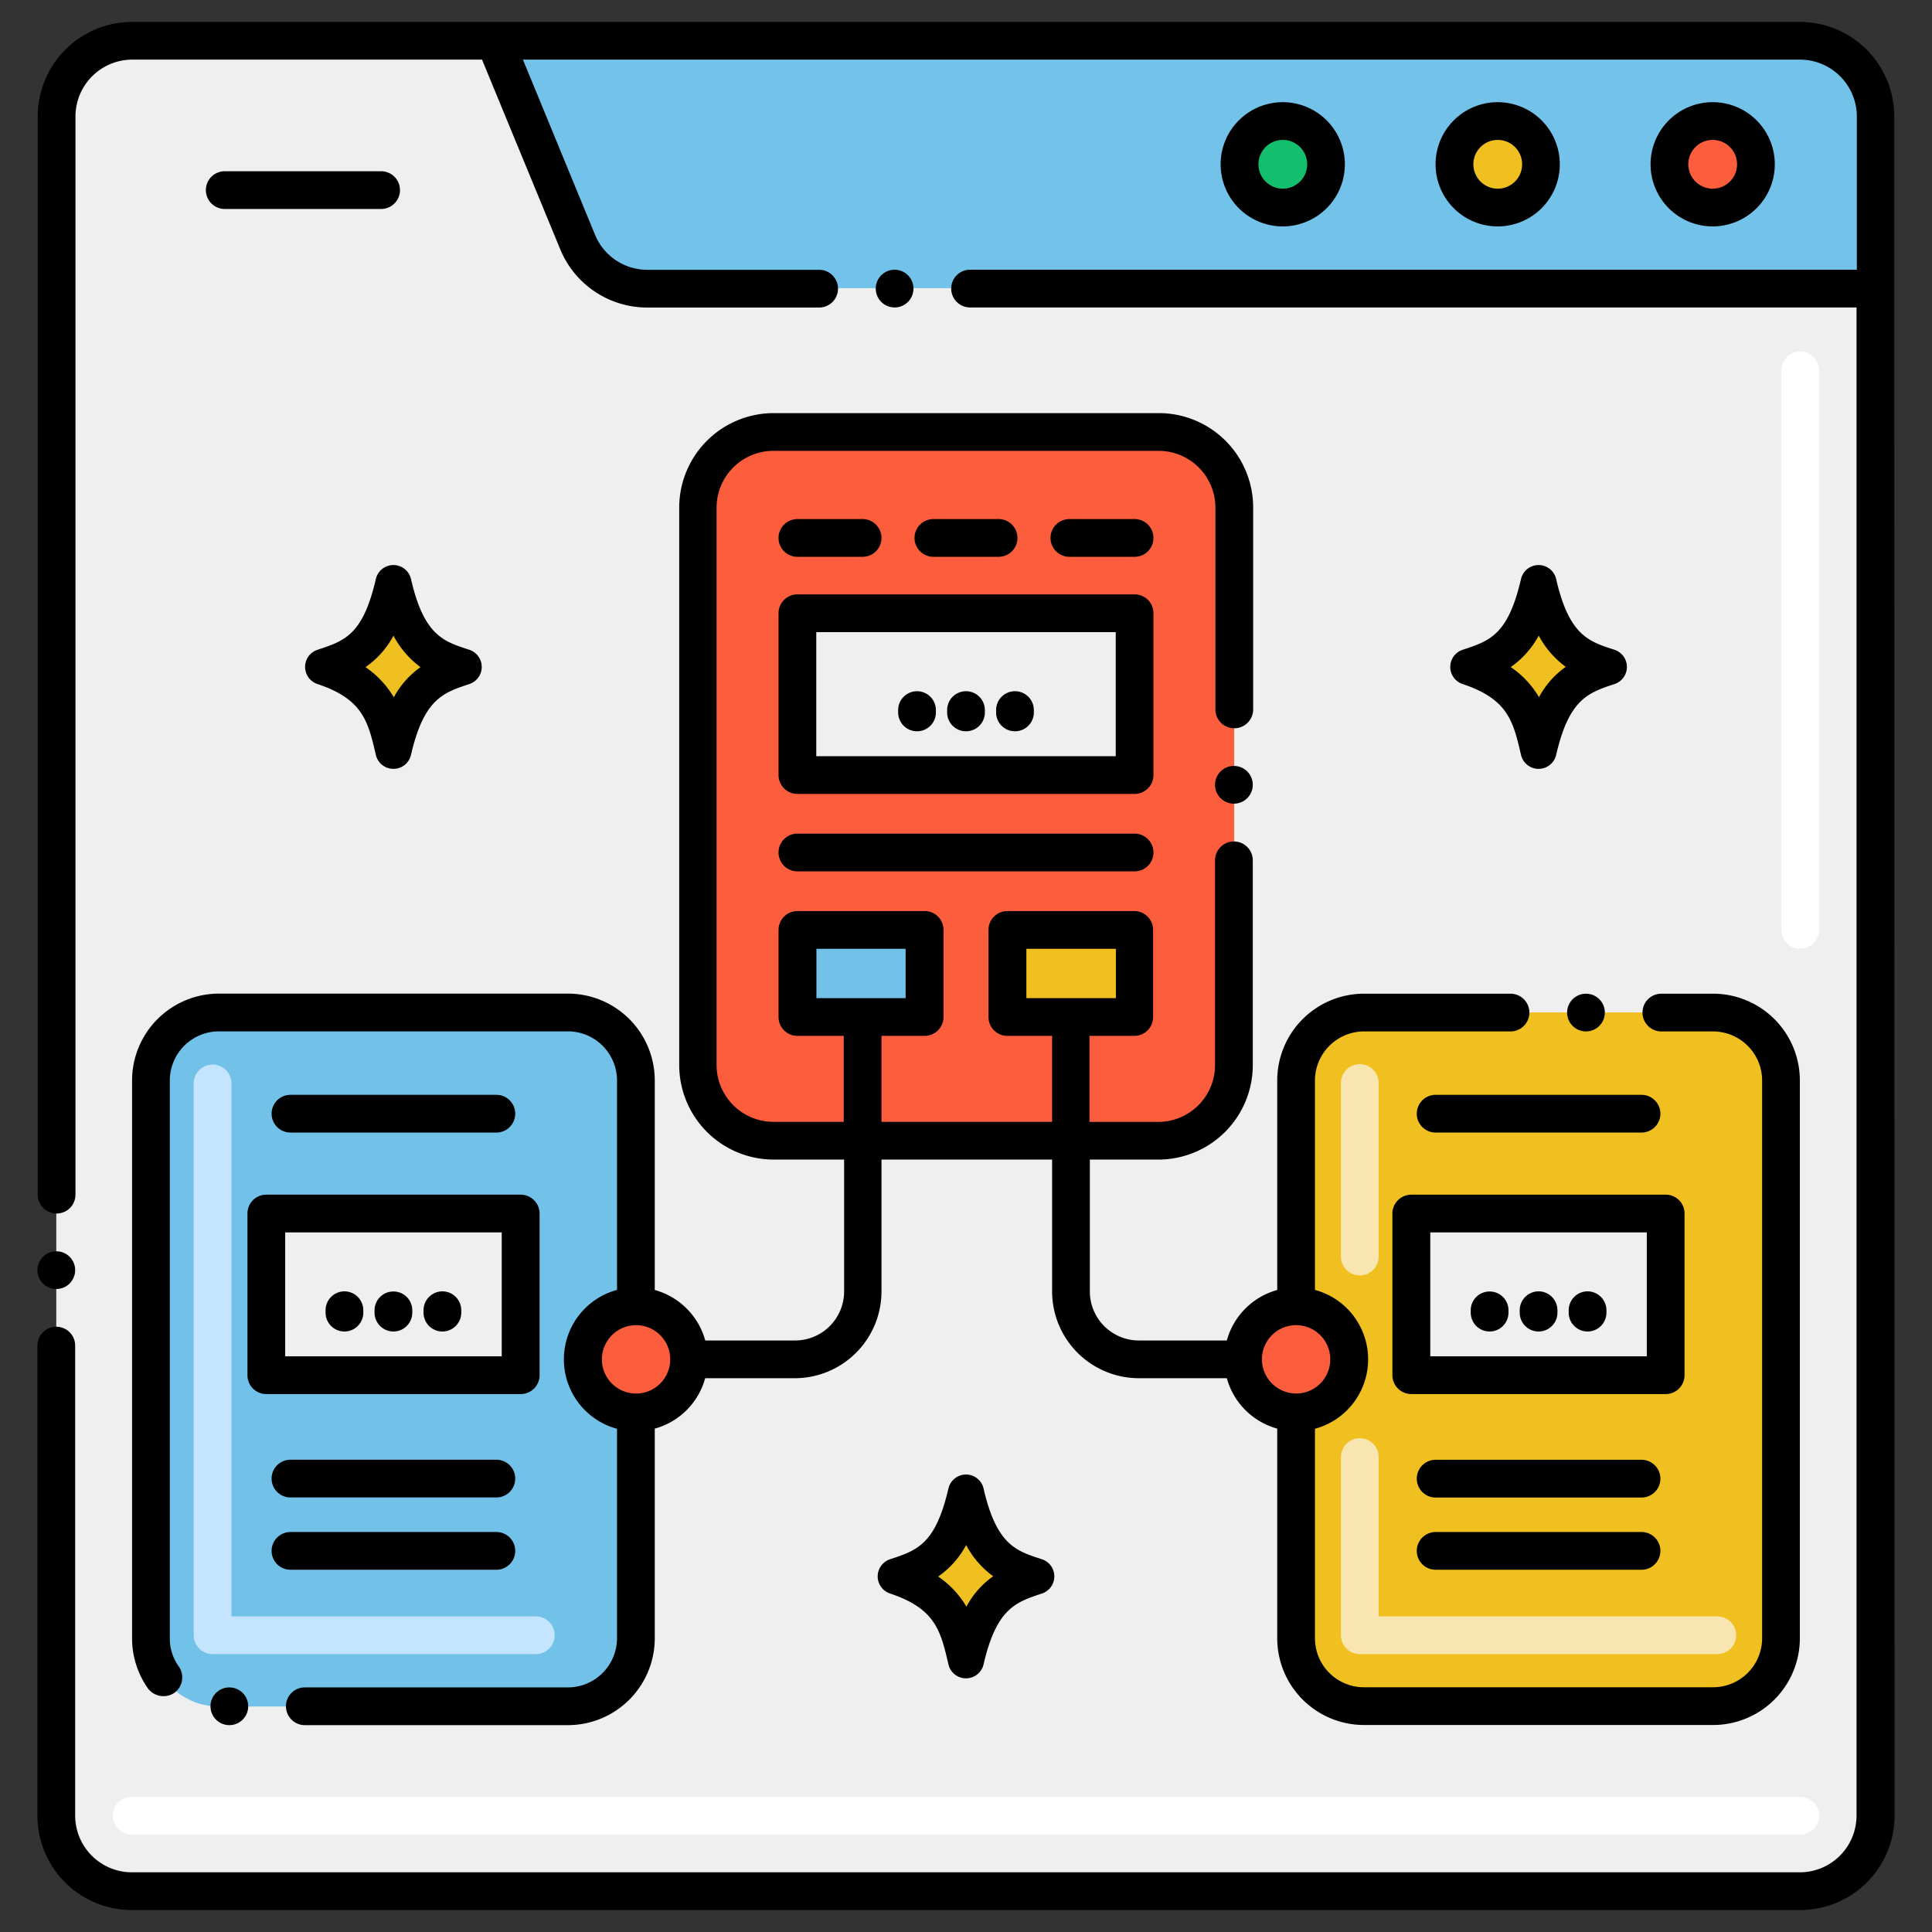 <svg id="Layer_1" height="512" viewBox="0 0 256 256" width="512" xmlns="http://www.w3.org/2000/svg" data-name="Layer 1"><rect x="0" y="0" width="256" height="256" fill="#333333" stroke="none"/><rect fill="#efefef" height="245.2" rx="10" width="241.08" x="7.46" y="5.4"/><path d="m238.54 243.1h-221.08a2.5 2.5 0 0 1 0-5h221.08a2.5 2.5 0 0 1 0 5z" fill="#fff"/><path d="m238.54 125.71a2.5 2.5 0 0 1 -2.5-2.5v-74.13a2.5 2.5 0 0 1 5 0v74.13a2.5 2.5 0 0 1 -2.5 2.5z" fill="#fff"/><path d="m238.54 5.4h-173l10.99 26.6a10 10 0 0 0 9.25 6.19h162.76v-22.79a10 10 0 0 0 -10-10z" fill="#72c2e9"/><circle cx="226.94" cy="21.82" fill="#fc5d3d" r="5.73" transform="matrix(.97 -.23 .23 .97 1.06 52.72)"/><circle cx="198.46" cy="21.82" fill="#f0c020" r="5.73" transform="matrix(.973 -.23 .23 .973 .3 46.18)"/><circle cx="169.98" cy="21.82" fill="#13bf6d" r="5.73" transform="matrix(.707 -.707 .707 .707 34.36 126.58)"/><rect fill="#fc5d3d" height="93.91" rx="10" width="71.09" x="92.45" y="57.23"/><path d="m236 143.15v73.94a9 9 0 0 1 -9 9h-46.27a9 9 0 0 1 -9-9v-30a7 7 0 1 0 0-14v-29.94a9 9 0 0 1 9-9h46.27a9 9 0 0 1 9 9z" fill="#f0c020"/><path d="m77.23 180.12a7 7 0 0 0 7 7v30a9 9 0 0 1 -9 9h-46.23a9 9 0 0 1 -9-9v-73.97a9 9 0 0 1 9-9h46.27a9 9 0 0 1 9 9v29.94a7 7 0 0 0 -7.04 7.03z" fill="#72c1e8"/><path d="m35.29 160.8h33.69v21.43h-33.69z" fill="#efefef"/><path d="m187.02 160.8h33.69v21.43h-33.69z" fill="#efefef"/><path d="m105.66 123.21h16.86v11.55h-16.86z" fill="#72c1e8"/><path d="m133.48 123.21h16.86v11.55h-16.86z" fill="#f0c020"/><path d="m84.26 173.09a7 7 0 1 0 7 7 7 7 0 0 0 -7-7z" fill="#fc5d3d"/><path d="m105.66 81.26h44.68v21.43h-44.68z" fill="#efefef"/><path d="m71 219.18h-42.83a2.5 2.5 0 0 1 -2.5-2.5v-73.12a2.5 2.5 0 0 1 5 0v70.62h40.33a2.5 2.5 0 1 1 0 5z" fill="#c5e5fe"/><path d="m227.55 219.18h-47.37a2.5 2.5 0 0 1 -2.5-2.5v-23.61a2.5 2.5 0 0 1 5 0v21.11h44.87a2.5 2.5 0 0 1 0 5z" fill="#f9e5af"/><path d="m180.18 169a2.5 2.5 0 0 1 -2.5-2.5v-23a2.5 2.5 0 0 1 5 0v23a2.49 2.49 0 0 1 -2.5 2.5z" fill="#f9e5af"/><path d="m171.74 173.09a7 7 0 1 0 7 7 7 7 0 0 0 -7-7z" fill="#fc5d3d"/><g fill="#f0c020"><path d="m61.44 88.37c-3.56-1.17-7.24-2.2-9.31-11.1-1.9 8.19-5 9.66-9.31 11.1 7.11 2.35 8.18 6.24 9.31 11.11 1.95-8.39 5.17-9.74 9.31-11.11z"/><path d="m213.18 88.37c-3.57-1.17-7.25-2.2-9.31-11.1-1.9 8.19-5 9.66-9.31 11.1 7.11 2.35 8.18 6.24 9.31 11.11 1.95-8.39 5.13-9.74 9.31-11.11z"/><path d="m137.31 208.88c-3.57-1.18-7.24-2.2-9.31-11.1-1.9 8.19-5 9.66-9.31 11.1 7.11 2.35 8.18 6.24 9.31 11.1 2-8.39 5.17-9.73 9.31-11.1z"/></g><path d="m50.5 22.69h-20.72a2.5 2.5 0 0 0 0 5h20.72a2.5 2.5 0 0 0 0-5z"/><path d="m235.17 21.82a8.23 8.23 0 1 0 -8.23 8.18 8.24 8.24 0 0 0 8.23-8.18zm-11.46 0a3.23 3.23 0 1 1 3.23 3.18 3.23 3.23 0 0 1 -3.23-3.18z"/><path d="m206.68 21.82a8.23 8.23 0 1 0 -8.22 8.18 8.23 8.23 0 0 0 8.22-8.18zm-11.45 0a3.23 3.23 0 1 1 3.23 3.18 3.23 3.23 0 0 1 -3.23-3.18z"/><path d="m178.2 21.82a8.23 8.23 0 1 0 -8.2 8.18 8.23 8.23 0 0 0 8.2-8.18zm-11.45 0a3.23 3.23 0 1 1 3.25 3.18 3.23 3.23 0 0 1 -3.25-3.18z"/><circle cx="118.54" cy="38.24" r="2.5"/><path d="m251 15.41a12.51 12.51 0 0 0 -12.5-12.5h-221.04a12.51 12.51 0 0 0 -12.46 12.5v142.89a2.5 2.5 0 0 0 5 0v-142.89a7.54 7.54 0 0 1 7.5-7.51h46.37l10.35 25.1a12.46 12.46 0 0 0 11.56 7.75h22.76a2.5 2.5 0 0 0 0-5h-22.76a7.49 7.49 0 0 1 -6.94-4.65l-9.55-23.2h169.25a7.54 7.54 0 0 1 7.5 7.51v20.33h-117.5a2.5 2.5 0 1 0 0 5h117.46v199.85a7.52 7.52 0 0 1 -7.5 7.5h-221.04a7.52 7.52 0 0 1 -7.5-7.5v-62.29a2.5 2.5 0 0 0 -5 0v62.29a12.51 12.51 0 0 0 12.5 12.5h221.08a12.51 12.51 0 0 0 12.5-12.5z"/><circle cx="7.46" cy="168.3" r="2.5"/><path d="m217.51 193.43h-27.28a2.5 2.5 0 1 0 0 5h27.28a2.5 2.5 0 1 0 0-5z"/><path d="m217.51 203h-27.28a2.5 2.5 0 0 0 0 5h27.28a2.5 2.5 0 0 0 0-5z"/><path d="m45.64 171.11a2.51 2.51 0 0 0 -2.5 2.5v.32a2.5 2.5 0 0 0 5 0v-.32a2.51 2.51 0 0 0 -2.5-2.5z"/><path d="m52.13 171.13a2.49 2.49 0 0 0 -2.5 2.48v.32a2.5 2.5 0 0 0 5 0v-.32a2.49 2.49 0 0 0 -2.5-2.48z"/><path d="m58.62 171.11a2.51 2.51 0 0 0 -2.5 2.52v.3a2.5 2.5 0 0 0 5 0v-.3a2.51 2.51 0 0 0 -2.5-2.52z"/><path d="m35.29 184.72h33.71a2.5 2.5 0 0 0 2.5-2.5v-21.42a2.51 2.51 0 0 0 -2.5-2.5h-33.71a2.49 2.49 0 0 0 -2.5 2.5v21.42a2.49 2.49 0 0 0 2.5 2.5zm2.5-21.42h28.69v16.42h-28.69z"/><path d="m197.38 171.13a2.49 2.49 0 0 0 -2.5 2.48v.32a2.5 2.5 0 0 0 5 0v-.32a2.49 2.49 0 0 0 -2.5-2.48z"/><path d="m203.87 171.11a2.51 2.51 0 0 0 -2.5 2.5v.32a2.5 2.5 0 0 0 5 0v-.32a2.51 2.51 0 0 0 -2.5-2.5z"/><path d="m210.36 171.11a2.51 2.51 0 0 0 -2.5 2.5v.32a2.5 2.5 0 0 0 5 0v-.32a2.51 2.51 0 0 0 -2.5-2.5z"/><path d="m223.21 182.22v-21.42a2.49 2.49 0 0 0 -2.49-2.5h-33.72a2.51 2.51 0 0 0 -2.5 2.5v21.42a2.51 2.51 0 0 0 2.5 2.5h33.7a2.49 2.49 0 0 0 2.51-2.5zm-33.69-2.5v-16.42h28.69v16.42z"/><path d="m150.34 110.46h-44.68a2.5 2.5 0 0 0 0 5h44.68a2.5 2.5 0 0 0 0-5z"/><path d="m121.51 96.9a2.5 2.5 0 0 0 2.5-2.5v-.31a2.5 2.5 0 0 0 -5 0v.31a2.5 2.5 0 0 0 2.5 2.5z"/><path d="m128 96.9a2.5 2.5 0 0 0 2.5-2.5v-.31a2.5 2.5 0 0 0 -5 0v.31a2.5 2.5 0 0 0 2.5 2.5z"/><path d="m134.49 96.9a2.5 2.5 0 0 0 2.5-2.5v-.31a2.5 2.5 0 0 0 -5 0v.31a2.5 2.5 0 0 0 2.5 2.5z"/><path d="m65.77 150.07a2.5 2.5 0 0 0 0-5h-27.28a2.5 2.5 0 0 0 0 5z"/><path d="m38.49 193.42a2.5 2.5 0 0 0 0 5h27.28a2.5 2.5 0 1 0 0-5z"/><path d="m38.49 208h27.28a2.5 2.5 0 0 0 0-5h-27.28a2.5 2.5 0 0 0 0 5z"/><path d="m217.51 145.07h-27.28a2.5 2.5 0 1 0 0 5h27.28a2.5 2.5 0 0 0 0-5z"/><circle cx="30.39" cy="226.09" r="2.5"/><path d="m17.5 143.16v73.93a11.52 11.52 0 0 0 2.1 6.63 2.58 2.58 0 0 0 3.49.6 2.52 2.52 0 0 0 .6-3.5 6.35 6.35 0 0 1 -1.19-3.73v-73.93a6.52 6.52 0 0 1 6.49-6.5h46.28a6.52 6.52 0 0 1 6.49 6.5v27.76a9.53 9.53 0 0 0 0 18.4v27.77a6.53 6.53 0 0 1 -6.49 6.5h-34.88a2.5 2.5 0 0 0 0 5h34.88a11.52 11.52 0 0 0 11.49-11.5v-27.79a9.54 9.54 0 0 0 6.68-6.68h11.87a11.5 11.5 0 0 0 11.49-11.49v-17.48h22.61v17.48a11.51 11.51 0 0 0 11.5 11.49h11.65a9.57 9.57 0 0 0 6.68 6.68v27.79a11.5 11.5 0 0 0 11.49 11.48h46.27a11.5 11.5 0 0 0 11.49-11.48v-73.93a11.5 11.5 0 0 0 -11.49-11.49h-6.86a2.5 2.5 0 0 0 0 5h6.86a6.51 6.51 0 0 1 6.49 6.49v73.93a6.5 6.5 0 0 1 -6.49 6.48h-46.27a6.49 6.49 0 0 1 -6.49-6.48v-27.77a9.53 9.53 0 0 0 0-18.4v-27.76a6.51 6.51 0 0 1 6.49-6.49h19.42a2.5 2.5 0 0 0 0-5h-19.42a11.5 11.5 0 0 0 -11.49 11.49v27.77a9.57 9.57 0 0 0 -6.68 6.69h-11.65a6.5 6.5 0 0 1 -6.5-6.49v-17.48h9.14a12.52 12.52 0 0 0 12.45-12.5v-27.15a2.5 2.5 0 1 0 -5 0v27.16a7.54 7.54 0 0 1 -7.5 7.5h-9.14v-11.4h5.93a2.49 2.49 0 0 0 2.5-2.5v-11.54a2.49 2.49 0 0 0 -2.5-2.5h-16.81a2.5 2.5 0 0 0 -2.5 2.5v11.54a2.5 2.5 0 0 0 2.5 2.5h5.93v11.39h-22.61v-11.39h5.72a2.5 2.5 0 0 0 2.5-2.5v-11.54a2.53 2.53 0 0 0 -.73-1.77 2.46 2.46 0 0 0 -1.77-.73h-16.86a2.5 2.5 0 0 0 -2.5 2.5v11.54a2.5 2.5 0 0 0 2.5 2.5h6.14v11.39h-9.34a7.54 7.54 0 0 1 -7.51-7.5v-73.91a7.53 7.53 0 0 1 7.51-7.5h51.09a7.53 7.53 0 0 1 7.5 7.5v26.76a2.5 2.5 0 1 0 5 0v-26.76a12.5 12.5 0 0 0 -12.49-12.5h-51.1a12.52 12.52 0 0 0 -12.46 12.5v73.91a12.53 12.53 0 0 0 12.51 12.5h9.34v17.48a6.5 6.5 0 0 1 -6.49 6.49h-11.91a9.58 9.58 0 0 0 -6.69-6.69v-27.77a11.51 11.51 0 0 0 -11.49-11.5h-46.27a11.52 11.52 0 0 0 -11.5 11.5zm149.71 36.94a4.53 4.53 0 1 1 4.53 4.55 4.55 4.55 0 0 1 -4.53-4.55zm-31.21-47.84v-6.54h11.86v6.54zm-27.82 0v-6.54h11.82v6.54zm-23.9 43.33a4.53 4.53 0 1 1 -4.53 4.53 4.55 4.55 0 0 1 4.51-4.53z"/><circle cx="210.15" cy="134.17" r="2.5"/><path d="m105.66 73.78h8.64a2.5 2.5 0 0 0 0-5h-8.64a2.5 2.5 0 0 0 0 5z"/><path d="m132.32 73.78a2.5 2.5 0 0 0 0-5h-8.64a2.5 2.5 0 0 0 0 5z"/><path d="m150.34 68.78h-8.64a2.5 2.5 0 0 0 0 5h8.64a2.5 2.5 0 0 0 0-5z"/><path d="m49.8 76.73c-1.71 7.39-4.11 8.18-7.73 9.37a2.39 2.39 0 0 0 0 4.54c6 2 6.7 4.93 7.73 9.38a2.39 2.39 0 0 0 4.66 0c1.71-7.39 4.24-8.22 7.73-9.38a2.39 2.39 0 0 0 0-4.54c-3.36-1.1-6-1.82-7.73-9.37a2.39 2.39 0 0 0 -4.66 0zm5.92 11.67a11.64 11.64 0 0 0 -3.54 4 12.45 12.45 0 0 0 -3.75-4 11.85 11.85 0 0 0 3.71-4.17 12.27 12.27 0 0 0 3.58 4.17z"/><path d="m213.93 86.1c-3.36-1.1-6-1.82-7.73-9.37a2.39 2.39 0 0 0 -4.66 0c-1.72 7.39-4.11 8.18-7.73 9.37a2.39 2.39 0 0 0 0 4.54c6 2 6.7 4.93 7.73 9.38a2.39 2.39 0 0 0 4.66 0c1.71-7.39 4.23-8.22 7.73-9.38a2.39 2.39 0 0 0 0-4.54zm-10 6.29a12.45 12.45 0 0 0 -3.75-4 12 12 0 0 0 3.71-4.17 12.27 12.27 0 0 0 3.58 4.14 11.64 11.64 0 0 0 -3.55 4.03z"/><path d="m138.06 206.61c-3.36-1.1-6-1.82-7.73-9.37a2.39 2.39 0 0 0 -4.66 0c-1.72 7.38-4.11 8.17-7.73 9.37a2.39 2.39 0 0 0 0 4.54c6 2 6.7 4.93 7.73 9.38a2.39 2.39 0 0 0 4.66 0c1.71-7.39 4.24-8.22 7.73-9.38a2.39 2.39 0 0 0 0-4.54zm-10 6.29a12.45 12.45 0 0 0 -3.75-4 11.94 11.94 0 0 0 3.71-4.17 12.13 12.13 0 0 0 3.58 4.13 11.68 11.68 0 0 0 -3.55 4.04z"/><path d="m163.55 101.49a2.5 2.5 0 1 0 2.45 2.51 2.5 2.5 0 0 0 -2.45-2.51z"/><path d="m152.84 81.26a2.49 2.49 0 0 0 -2.5-2.5h-44.68a2.5 2.5 0 0 0 -2.5 2.5v21.44a2.51 2.51 0 0 0 2.5 2.5h44.68a2.5 2.5 0 0 0 2.5-2.5zm-5 18.94h-39.68v-16.44h39.68z"/></svg>